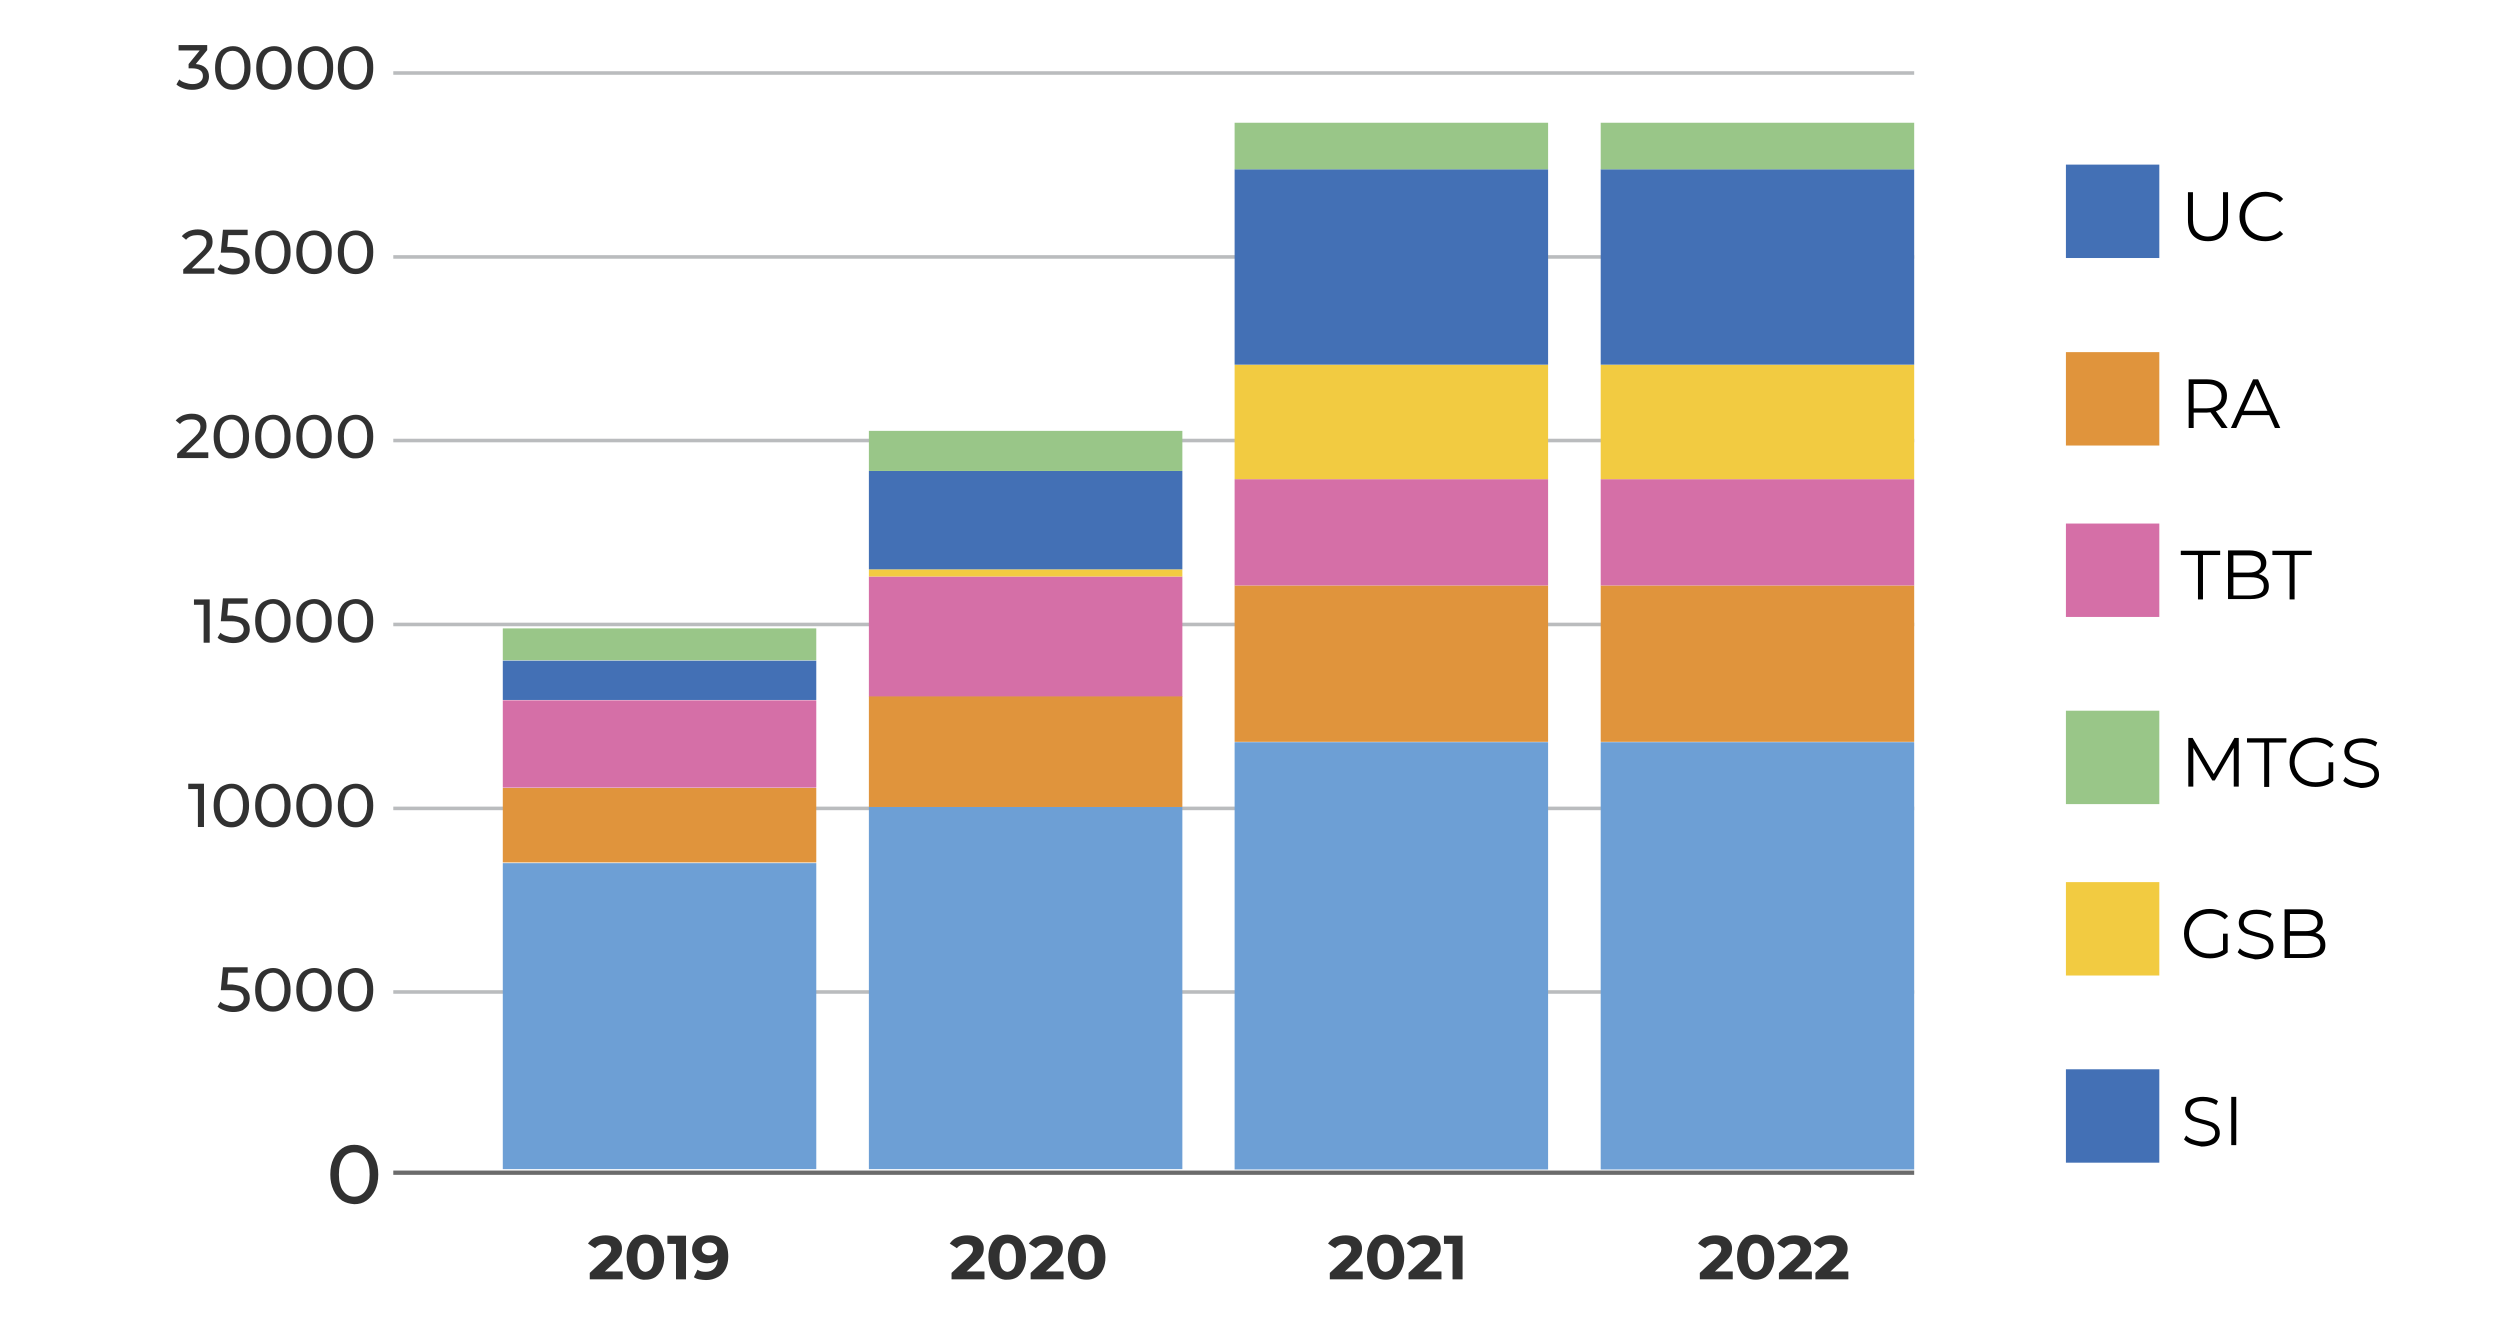 <?xml version="1.0" encoding="utf-8"?>
<!-- Generator: Adobe Illustrator 24.3.1, SVG Export Plug-In . SVG Version: 6.00 Build 0)  -->
<svg version="1.1" id="Layer_1" xmlns="http://www.w3.org/2000/svg" xmlns:xlink="http://www.w3.org/1999/xlink" x="0px" y="0px"
	 viewBox="0 0 698.6 370.6" style="enable-background:new 0 0 698.6 370.6;" xml:space="preserve">
<style type="text/css">
	.st0{fill:#BABCBE;}
	.st1{fill:#6D9FD5;}
	.st2{fill:#E0943C;}
	.st3{fill:#D56FA7;}
	.st4{fill:#F2CB41;}
	.st5{fill:#4370B5;}
	.st6{fill:#99C688;}
	.st7{fill:#6B6B6B;}
	.st8{fill:#313131;}
</style>
<g>
	<path class="st0" d="M534.9,277.7h-425v-1h425V277.7z M534.9,226.4h-425v-1h425V226.4z M534.9,175h-425v-1h425V175z M534.9,123.6
		h-425v-1h425V123.6z M534.9,72.3h-425v-1h425V72.3z M534.9,20.9h-425v-1h425V20.9z"/>
</g>
<g>
	<rect x="345" y="207.4" class="st1" width="87.6" height="119.4"/>
</g>
<g>
	<rect x="345" y="163.6" class="st2" width="87.6" height="43.7"/>
</g>
<g>
	<rect x="345" y="133.9" class="st3" width="87.6" height="29.7"/>
</g>
<g>
	<rect x="345" y="101.9" class="st4" width="87.6" height="32"/>
</g>
<g>
	<rect x="345" y="47.3" class="st5" width="87.6" height="54.6"/>
</g>
<g>
	<rect x="345" y="34.3" class="st6" width="87.6" height="13"/>
</g>
<g>
	<rect x="242.8" y="225.5" class="st1" width="87.6" height="101.2"/>
</g>
<g>
	<rect x="242.8" y="194.5" class="st2" width="87.6" height="31"/>
</g>
<g>
	<rect x="242.8" y="161.1" class="st3" width="87.6" height="33.5"/>
</g>
<g>
	<rect x="242.8" y="159.1" class="st4" width="87.6" height="2"/>
</g>
<g>
	<rect x="242.8" y="131.6" class="st5" width="87.6" height="27.5"/>
</g>
<g>
	<rect x="242.8" y="120.4" class="st6" width="87.6" height="11.2"/>
</g>
<g>
	<rect x="140.5" y="241.2" class="st1" width="87.6" height="85.5"/>
</g>
<g>
	<rect x="140.5" y="220.2" class="st2" width="87.6" height="20.8"/>
</g>
<g>
	<rect x="140.5" y="195.7" class="st3" width="87.6" height="24.4"/>
</g>
<g>
	<rect x="140.5" y="184.6" class="st5" width="87.6" height="11"/>
</g>
<g>
	<rect x="140.5" y="175.6" class="st6" width="87.6" height="8.9"/>
</g>
<g>
	<rect x="109.9" y="327.1" class="st7" width="425" height="1.2"/>
</g>
<g>
	<path class="st8" d="M57.5,19c0.6,0.6,0.9,1.4,0.9,2.4c0,0.7-0.2,1.3-0.5,1.9c-0.3,0.6-0.9,1-1.6,1.3c-0.7,0.3-1.5,0.5-2.5,0.5
		c-0.9,0-1.7-0.1-2.5-0.4c-0.8-0.3-1.5-0.6-2-1.1l0.8-1.4c0.4,0.4,0.9,0.7,1.6,0.9c0.6,0.2,1.3,0.4,2.1,0.4c0.9,0,1.6-0.2,2.1-0.6
		c0.5-0.4,0.8-0.9,0.8-1.6c0-0.7-0.2-1.2-0.7-1.6c-0.5-0.4-1.3-0.6-2.3-0.6h-1v-1.2l3.1-3.8h-5.9v-1.5h8V14l-3.2,3.9
		C56,18,56.9,18.4,57.5,19z"/>
	<path class="st8" d="M62.5,24.4c-0.7-0.5-1.3-1.2-1.8-2.1c-0.4-0.9-0.6-2-0.6-3.3c0-1.3,0.2-2.4,0.6-3.3c0.4-0.9,1-1.7,1.8-2.1
		s1.6-0.7,2.6-0.7c0.9,0,1.8,0.2,2.5,0.7c0.7,0.5,1.3,1.2,1.8,2.1s0.6,2,0.6,3.3c0,1.3-0.2,2.4-0.6,3.3s-1,1.7-1.8,2.1
		c-0.7,0.5-1.6,0.7-2.5,0.7C64.1,25.1,63.2,24.9,62.5,24.4z M67.4,22.4c0.6-0.8,0.9-2,0.9-3.5s-0.3-2.7-0.9-3.5S66,14.2,65,14.2
		c-1,0-1.8,0.4-2.4,1.2c-0.6,0.8-0.9,2-0.9,3.5s0.3,2.7,0.9,3.5c0.6,0.8,1.4,1.2,2.4,1.2C66,23.6,66.8,23.2,67.4,22.4z"/>
	<path class="st8" d="M74,24.4c-0.7-0.5-1.3-1.2-1.8-2.1c-0.4-0.9-0.6-2-0.6-3.3c0-1.3,0.2-2.4,0.6-3.3c0.4-0.9,1-1.7,1.8-2.1
		s1.6-0.7,2.6-0.7c0.9,0,1.8,0.2,2.5,0.7c0.7,0.5,1.3,1.2,1.8,2.1s0.6,2,0.6,3.3c0,1.3-0.2,2.4-0.6,3.3s-1,1.7-1.8,2.1
		c-0.7,0.5-1.6,0.7-2.5,0.7C75.6,25.1,74.8,24.9,74,24.4z M78.9,22.4c0.6-0.8,0.9-2,0.9-3.5s-0.3-2.7-0.9-3.5s-1.4-1.2-2.3-1.2
		c-1,0-1.8,0.4-2.4,1.2c-0.6,0.8-0.9,2-0.9,3.5s0.3,2.7,0.9,3.5c0.6,0.8,1.4,1.2,2.4,1.2C77.6,23.6,78.4,23.2,78.9,22.4z"/>
	<path class="st8" d="M85.6,24.4c-0.7-0.5-1.3-1.2-1.8-2.1c-0.4-0.9-0.6-2-0.6-3.3c0-1.3,0.2-2.4,0.6-3.3c0.4-0.9,1-1.7,1.8-2.1
		s1.6-0.7,2.6-0.7c0.9,0,1.8,0.2,2.5,0.7c0.7,0.5,1.3,1.2,1.8,2.1s0.6,2,0.6,3.3c0,1.3-0.2,2.4-0.6,3.3s-1,1.7-1.8,2.1
		c-0.7,0.5-1.6,0.7-2.5,0.7C87.2,25.1,86.4,24.9,85.6,24.4z M90.5,22.4c0.6-0.8,0.9-2,0.9-3.5s-0.3-2.7-0.9-3.5s-1.4-1.2-2.3-1.2
		c-1,0-1.8,0.4-2.4,1.2c-0.6,0.8-0.9,2-0.9,3.5s0.3,2.7,0.9,3.5c0.6,0.8,1.4,1.2,2.4,1.2C89.2,23.6,89.9,23.2,90.5,22.4z"/>
</g>
<g>
	<path class="st8" d="M96.8,24.4c-0.7-0.5-1.3-1.2-1.8-2.1c-0.4-0.9-0.6-2-0.6-3.3c0-1.3,0.2-2.4,0.6-3.3c0.4-0.9,1-1.7,1.8-2.1
		s1.6-0.7,2.6-0.7c0.9,0,1.8,0.2,2.5,0.7c0.7,0.5,1.3,1.2,1.8,2.1s0.6,2,0.6,3.3c0,1.3-0.2,2.4-0.6,3.3s-1,1.7-1.8,2.1
		c-0.7,0.5-1.6,0.7-2.5,0.7C98.4,25.1,97.6,24.9,96.8,24.4z M101.7,22.4c0.6-0.8,0.9-2,0.9-3.5s-0.3-2.7-0.9-3.5s-1.4-1.2-2.3-1.2
		c-1,0-1.8,0.4-2.4,1.2c-0.6,0.8-0.9,2-0.9,3.5s0.3,2.7,0.9,3.5c0.6,0.8,1.4,1.2,2.4,1.2C100.4,23.6,101.1,23.2,101.7,22.4z"/>
</g>
<g>
	<path class="st8" d="M59.9,75v1.5h-8.7v-1.2l5-4.8c0.6-0.6,1-1.1,1.2-1.5c0.2-0.4,0.3-0.8,0.3-1.3c0-0.6-0.2-1.1-0.7-1.5
		c-0.4-0.4-1.1-0.5-1.9-0.5c-1.3,0-2.4,0.4-3.1,1.3l-1.2-1c0.5-0.6,1.1-1,1.9-1.4c0.8-0.3,1.6-0.5,2.6-0.5c1.3,0,2.3,0.3,3,0.9
		c0.8,0.6,1.1,1.4,1.1,2.5c0,0.6-0.1,1.3-0.4,1.8c-0.3,0.6-0.8,1.2-1.6,2L53.6,75H59.9z"/>
	<path class="st8" d="M68.6,70.2c0.8,0.7,1.2,1.5,1.2,2.7c0,0.7-0.2,1.4-0.5,1.9s-0.9,1-1.5,1.4c-0.7,0.3-1.5,0.5-2.5,0.5
		c-0.9,0-1.7-0.1-2.5-0.4s-1.5-0.6-2-1.1l0.8-1.4c0.4,0.4,1,0.7,1.6,0.9c0.6,0.2,1.3,0.4,2,0.4c0.9,0,1.6-0.2,2.1-0.6
		c0.5-0.4,0.8-0.9,0.8-1.6c0-0.7-0.3-1.3-0.8-1.7c-0.6-0.4-1.5-0.6-2.8-0.6h-2.8l0.6-6.4h6.9v1.5h-5.4l-0.3,3.3h1.4
		C66.5,69.2,67.8,69.5,68.6,70.2z"/>
	<path class="st8" d="M73.7,75.9c-0.7-0.5-1.3-1.2-1.8-2.1c-0.4-0.9-0.6-2-0.6-3.3c0-1.3,0.2-2.4,0.6-3.3c0.4-0.9,1-1.7,1.8-2.1
		s1.6-0.7,2.6-0.7c0.9,0,1.8,0.2,2.5,0.7c0.7,0.5,1.3,1.2,1.8,2.1s0.6,2,0.6,3.3c0,1.3-0.2,2.4-0.6,3.3s-1,1.7-1.8,2.1
		c-0.7,0.5-1.6,0.7-2.5,0.7C75.3,76.6,74.4,76.4,73.7,75.9z M78.6,73.9c0.6-0.8,0.9-2,0.9-3.5s-0.3-2.7-0.9-3.5s-1.4-1.2-2.3-1.2
		c-1,0-1.8,0.4-2.4,1.2c-0.6,0.8-0.9,2-0.9,3.5s0.3,2.7,0.9,3.5c0.6,0.8,1.4,1.2,2.4,1.2C77.2,75.1,78,74.7,78.6,73.9z"/>
	<path class="st8" d="M85.2,75.9c-0.7-0.5-1.3-1.2-1.8-2.1c-0.4-0.9-0.6-2-0.6-3.3c0-1.3,0.2-2.4,0.6-3.3c0.4-0.9,1-1.7,1.8-2.1
		s1.6-0.7,2.6-0.7c0.9,0,1.8,0.2,2.5,0.7c0.7,0.5,1.3,1.2,1.8,2.1s0.6,2,0.6,3.3c0,1.3-0.2,2.4-0.6,3.3s-1,1.7-1.8,2.1
		c-0.7,0.5-1.6,0.7-2.5,0.7C86.8,76.6,86,76.4,85.2,75.9z M90.1,73.9c0.6-0.8,0.9-2,0.9-3.5s-0.3-2.7-0.9-3.5s-1.4-1.2-2.3-1.2
		c-1,0-1.8,0.4-2.4,1.2c-0.6,0.8-0.9,2-0.9,3.5s0.3,2.7,0.9,3.5c0.6,0.8,1.4,1.2,2.4,1.2C88.8,75.1,89.6,74.7,90.1,73.9z"/>
	<path class="st8" d="M96.8,75.9c-0.7-0.5-1.3-1.2-1.8-2.1c-0.4-0.9-0.6-2-0.6-3.3c0-1.3,0.2-2.4,0.6-3.3c0.4-0.9,1-1.7,1.8-2.1
		s1.6-0.7,2.6-0.7c0.9,0,1.8,0.2,2.5,0.7c0.7,0.5,1.3,1.2,1.8,2.1s0.6,2,0.6,3.3c0,1.3-0.2,2.4-0.6,3.3s-1,1.7-1.8,2.1
		c-0.7,0.5-1.6,0.7-2.5,0.7C98.4,76.6,97.6,76.4,96.8,75.9z M101.7,73.9c0.6-0.8,0.9-2,0.9-3.5s-0.3-2.7-0.9-3.5s-1.4-1.2-2.3-1.2
		c-1,0-1.8,0.4-2.4,1.2c-0.6,0.8-0.9,2-0.9,3.5s0.3,2.7,0.9,3.5c0.6,0.8,1.4,1.2,2.4,1.2C100.4,75.1,101.1,74.7,101.7,73.9z"/>
</g>
<g>
	<path class="st8" d="M58.2,126.5v1.5h-8.7v-1.2l5-4.8c0.6-0.6,1-1.1,1.2-1.5c0.2-0.4,0.3-0.8,0.3-1.3c0-0.6-0.2-1.1-0.7-1.5
		c-0.4-0.4-1.1-0.5-1.9-0.5c-1.3,0-2.4,0.4-3.1,1.3l-1.2-1c0.5-0.6,1.1-1,1.9-1.4c0.8-0.3,1.6-0.5,2.6-0.5c1.3,0,2.3,0.3,3,0.9
		c0.8,0.6,1.1,1.4,1.1,2.5c0,0.6-0.1,1.3-0.4,1.8c-0.3,0.6-0.8,1.2-1.6,2l-3.7,3.6H58.2z"/>
	<path class="st8" d="M62.1,127.4c-0.7-0.5-1.3-1.2-1.8-2.1c-0.4-0.9-0.6-2-0.6-3.3c0-1.3,0.2-2.4,0.6-3.3c0.4-0.9,1-1.7,1.8-2.1
		s1.6-0.7,2.6-0.7c0.9,0,1.8,0.2,2.5,0.7c0.7,0.5,1.3,1.2,1.8,2.1c0.4,0.9,0.6,2,0.6,3.3c0,1.3-0.2,2.4-0.6,3.3
		c-0.4,0.9-1,1.7-1.8,2.1c-0.7,0.5-1.6,0.7-2.5,0.7C63.7,128.2,62.8,127.9,62.1,127.4z M67,125.4c0.6-0.8,0.9-2,0.9-3.5
		c0-1.5-0.3-2.7-0.9-3.5s-1.4-1.2-2.3-1.2c-1,0-1.8,0.4-2.4,1.2c-0.6,0.8-0.9,2-0.9,3.5c0,1.5,0.3,2.7,0.9,3.5
		c0.6,0.8,1.4,1.2,2.4,1.2C65.6,126.6,66.4,126.2,67,125.4z"/>
	<path class="st8" d="M73.7,127.4c-0.7-0.5-1.3-1.2-1.8-2.1c-0.4-0.9-0.6-2-0.6-3.3c0-1.3,0.2-2.4,0.6-3.3c0.4-0.9,1-1.7,1.8-2.1
		s1.6-0.7,2.6-0.7c0.9,0,1.8,0.2,2.5,0.7c0.7,0.5,1.3,1.2,1.8,2.1c0.4,0.9,0.6,2,0.6,3.3c0,1.3-0.2,2.4-0.6,3.3
		c-0.4,0.9-1,1.7-1.8,2.1c-0.7,0.5-1.6,0.7-2.5,0.7C75.3,128.2,74.4,127.9,73.7,127.4z M78.6,125.4c0.6-0.8,0.9-2,0.9-3.5
		c0-1.5-0.3-2.7-0.9-3.5s-1.4-1.2-2.3-1.2c-1,0-1.8,0.4-2.4,1.2c-0.6,0.8-0.9,2-0.9,3.5c0,1.5,0.3,2.7,0.9,3.5
		c0.6,0.8,1.4,1.2,2.4,1.2C77.2,126.6,78,126.2,78.6,125.4z"/>
	<path class="st8" d="M85.2,127.4c-0.7-0.5-1.3-1.2-1.8-2.1c-0.4-0.9-0.6-2-0.6-3.3c0-1.3,0.2-2.4,0.6-3.3c0.4-0.9,1-1.7,1.8-2.1
		s1.6-0.7,2.6-0.7c0.9,0,1.8,0.2,2.5,0.7c0.7,0.5,1.3,1.2,1.8,2.1c0.4,0.9,0.6,2,0.6,3.3c0,1.3-0.2,2.4-0.6,3.3
		c-0.4,0.9-1,1.7-1.8,2.1c-0.7,0.5-1.6,0.7-2.5,0.7C86.8,128.2,86,127.9,85.2,127.4z M90.1,125.4c0.6-0.8,0.9-2,0.9-3.5
		c0-1.5-0.3-2.7-0.9-3.5s-1.4-1.2-2.3-1.2c-1,0-1.8,0.4-2.4,1.2c-0.6,0.8-0.9,2-0.9,3.5c0,1.5,0.3,2.7,0.9,3.5
		c0.6,0.8,1.4,1.2,2.4,1.2C88.8,126.6,89.6,126.2,90.1,125.4z"/>
	<path class="st8" d="M96.8,127.4c-0.7-0.5-1.3-1.2-1.8-2.1c-0.4-0.9-0.6-2-0.6-3.3c0-1.3,0.2-2.4,0.6-3.3c0.4-0.9,1-1.7,1.8-2.1
		s1.6-0.7,2.6-0.7c0.9,0,1.8,0.2,2.5,0.7c0.7,0.5,1.3,1.2,1.8,2.1c0.4,0.9,0.6,2,0.6,3.3c0,1.3-0.2,2.4-0.6,3.3
		c-0.4,0.9-1,1.7-1.8,2.1c-0.7,0.5-1.6,0.7-2.5,0.7C98.4,128.2,97.6,127.9,96.8,127.4z M101.7,125.4c0.6-0.8,0.9-2,0.9-3.5
		c0-1.5-0.3-2.7-0.9-3.5s-1.4-1.2-2.3-1.2c-1,0-1.8,0.4-2.4,1.2c-0.6,0.8-0.9,2-0.9,3.5c0,1.5,0.3,2.7,0.9,3.5
		c0.6,0.8,1.4,1.2,2.4,1.2C100.4,126.6,101.1,126.2,101.7,125.4z"/>
</g>
<g>
	<path class="st8" d="M58.6,167.4v12.2h-1.7v-10.6h-2.7v-1.5H58.6z"/>
	<path class="st8" d="M68.6,173.2c0.8,0.7,1.2,1.5,1.2,2.7c0,0.7-0.2,1.4-0.5,1.9s-0.9,1-1.5,1.4c-0.7,0.3-1.5,0.5-2.5,0.5
		c-0.9,0-1.7-0.1-2.5-0.4s-1.5-0.6-2-1.1l0.8-1.4c0.4,0.4,1,0.7,1.6,0.9s1.3,0.4,2,0.4c0.9,0,1.6-0.2,2.1-0.6
		c0.5-0.4,0.8-0.9,0.8-1.6c0-0.7-0.3-1.3-0.8-1.7c-0.6-0.4-1.5-0.6-2.8-0.6h-2.8l0.6-6.4h6.9v1.5h-5.4l-0.3,3.3h1.4
		C66.5,172.2,67.8,172.6,68.6,173.2z"/>
	<path class="st8" d="M73.7,178.9c-0.7-0.5-1.3-1.2-1.8-2.1c-0.4-0.9-0.6-2-0.6-3.3c0-1.3,0.2-2.4,0.6-3.3c0.4-0.9,1-1.7,1.8-2.1
		s1.6-0.7,2.6-0.7c0.9,0,1.8,0.2,2.5,0.7c0.7,0.5,1.3,1.2,1.8,2.1c0.4,0.9,0.6,2,0.6,3.3c0,1.3-0.2,2.4-0.6,3.3
		c-0.4,0.9-1,1.7-1.8,2.1c-0.7,0.5-1.6,0.7-2.5,0.7C75.3,179.7,74.4,179.4,73.7,178.9z M78.6,176.9c0.6-0.8,0.9-2,0.9-3.5
		c0-1.5-0.3-2.7-0.9-3.5s-1.4-1.2-2.3-1.2c-1,0-1.8,0.4-2.4,1.2c-0.6,0.8-0.9,2-0.9,3.5c0,1.5,0.3,2.7,0.9,3.5
		c0.6,0.8,1.4,1.2,2.4,1.2C77.2,178.1,78,177.7,78.6,176.9z"/>
	<path class="st8" d="M85.2,178.9c-0.7-0.5-1.3-1.2-1.8-2.1c-0.4-0.9-0.6-2-0.6-3.3c0-1.3,0.2-2.4,0.6-3.3c0.4-0.9,1-1.7,1.8-2.1
		s1.6-0.7,2.6-0.7c0.9,0,1.8,0.2,2.5,0.7c0.7,0.5,1.3,1.2,1.8,2.1c0.4,0.9,0.6,2,0.6,3.3c0,1.3-0.2,2.4-0.6,3.3
		c-0.4,0.9-1,1.7-1.8,2.1c-0.7,0.5-1.6,0.7-2.5,0.7C86.8,179.7,86,179.4,85.2,178.9z M90.1,176.9c0.6-0.8,0.9-2,0.9-3.5
		c0-1.5-0.3-2.7-0.9-3.5s-1.4-1.2-2.3-1.2c-1,0-1.8,0.4-2.4,1.2c-0.6,0.8-0.9,2-0.9,3.5c0,1.5,0.3,2.7,0.9,3.5
		c0.6,0.8,1.4,1.2,2.4,1.2C88.8,178.1,89.6,177.7,90.1,176.9z"/>
	<path class="st8" d="M96.8,178.9c-0.7-0.5-1.3-1.2-1.8-2.1c-0.4-0.9-0.6-2-0.6-3.3c0-1.3,0.2-2.4,0.6-3.3c0.4-0.9,1-1.7,1.8-2.1
		s1.6-0.7,2.6-0.7c0.9,0,1.8,0.2,2.5,0.7c0.7,0.5,1.3,1.2,1.8,2.1c0.4,0.9,0.6,2,0.6,3.3c0,1.3-0.2,2.4-0.6,3.3
		c-0.4,0.9-1,1.7-1.8,2.1c-0.7,0.5-1.6,0.7-2.5,0.7C98.4,179.7,97.6,179.4,96.8,178.9z M101.7,176.9c0.6-0.8,0.9-2,0.9-3.5
		c0-1.5-0.3-2.7-0.9-3.5s-1.4-1.2-2.3-1.2c-1,0-1.8,0.4-2.4,1.2c-0.6,0.8-0.9,2-0.9,3.5c0,1.5,0.3,2.7,0.9,3.5
		c0.6,0.8,1.4,1.2,2.4,1.2C100.4,178.1,101.1,177.7,101.7,176.9z"/>
</g>
<g>
	<path class="st8" d="M57,218.9v12.2h-1.7v-10.6h-2.7v-1.5H57z"/>
	<path class="st8" d="M62.1,230.5c-0.7-0.5-1.3-1.2-1.8-2.1c-0.4-0.9-0.6-2-0.6-3.3c0-1.3,0.2-2.4,0.6-3.3c0.4-0.9,1-1.7,1.8-2.1
		s1.6-0.7,2.6-0.7c0.9,0,1.8,0.2,2.5,0.7c0.7,0.5,1.3,1.2,1.8,2.1c0.4,0.9,0.6,2,0.6,3.3c0,1.3-0.2,2.4-0.6,3.3
		c-0.4,0.9-1,1.7-1.8,2.1c-0.7,0.5-1.6,0.7-2.5,0.7C63.7,231.2,62.8,231,62.1,230.5z M67,228.5c0.6-0.8,0.9-2,0.9-3.5
		c0-1.5-0.3-2.7-0.9-3.5s-1.4-1.2-2.3-1.2c-1,0-1.8,0.4-2.4,1.2c-0.6,0.8-0.9,2-0.9,3.5c0,1.5,0.3,2.7,0.9,3.5
		c0.6,0.8,1.4,1.2,2.4,1.2C65.6,229.7,66.4,229.3,67,228.5z"/>
	<path class="st8" d="M73.7,230.5c-0.7-0.5-1.3-1.2-1.8-2.1c-0.4-0.9-0.6-2-0.6-3.3c0-1.3,0.2-2.4,0.6-3.3c0.4-0.9,1-1.7,1.8-2.1
		s1.6-0.7,2.6-0.7c0.9,0,1.8,0.2,2.5,0.7c0.7,0.5,1.3,1.2,1.8,2.1c0.4,0.9,0.6,2,0.6,3.3c0,1.3-0.2,2.4-0.6,3.3
		c-0.4,0.9-1,1.7-1.8,2.1c-0.7,0.5-1.6,0.7-2.5,0.7C75.3,231.2,74.4,231,73.7,230.5z M78.6,228.5c0.6-0.8,0.9-2,0.9-3.5
		c0-1.5-0.3-2.7-0.9-3.5s-1.4-1.2-2.3-1.2c-1,0-1.8,0.4-2.4,1.2c-0.6,0.8-0.9,2-0.9,3.5c0,1.5,0.3,2.7,0.9,3.5
		c0.6,0.8,1.4,1.2,2.4,1.2C77.2,229.7,78,229.3,78.6,228.5z"/>
	<path class="st8" d="M85.2,230.5c-0.7-0.5-1.3-1.2-1.8-2.1c-0.4-0.9-0.6-2-0.6-3.3c0-1.3,0.2-2.4,0.6-3.3c0.4-0.9,1-1.7,1.8-2.1
		s1.6-0.7,2.6-0.7c0.9,0,1.8,0.2,2.5,0.7c0.7,0.5,1.3,1.2,1.8,2.1c0.4,0.9,0.6,2,0.6,3.3c0,1.3-0.2,2.4-0.6,3.3
		c-0.4,0.9-1,1.7-1.8,2.1c-0.7,0.5-1.6,0.7-2.5,0.7C86.8,231.2,86,231,85.2,230.5z M90.1,228.5c0.6-0.8,0.9-2,0.9-3.5
		c0-1.5-0.3-2.7-0.9-3.5s-1.4-1.2-2.3-1.2c-1,0-1.8,0.4-2.4,1.2c-0.6,0.8-0.9,2-0.9,3.5c0,1.5,0.3,2.7,0.9,3.5
		c0.6,0.8,1.4,1.2,2.4,1.2C88.8,229.7,89.6,229.3,90.1,228.5z"/>
	<path class="st8" d="M96.8,230.5c-0.7-0.5-1.3-1.2-1.8-2.1c-0.4-0.9-0.6-2-0.6-3.3c0-1.3,0.2-2.4,0.6-3.3c0.4-0.9,1-1.7,1.8-2.1
		s1.6-0.7,2.6-0.7c0.9,0,1.8,0.2,2.5,0.7c0.7,0.5,1.3,1.2,1.8,2.1c0.4,0.9,0.6,2,0.6,3.3c0,1.3-0.2,2.4-0.6,3.3
		c-0.4,0.9-1,1.7-1.8,2.1c-0.7,0.5-1.6,0.7-2.5,0.7C98.4,231.2,97.6,231,96.8,230.5z M101.7,228.5c0.6-0.8,0.9-2,0.9-3.5
		c0-1.5-0.3-2.7-0.9-3.5s-1.4-1.2-2.3-1.2c-1,0-1.8,0.4-2.4,1.2c-0.6,0.8-0.9,2-0.9,3.5c0,1.5,0.3,2.7,0.9,3.5
		c0.6,0.8,1.4,1.2,2.4,1.2C100.4,229.7,101.1,229.3,101.7,228.5z"/>
</g>
<g>
	<path class="st8" d="M68.6,276.3c0.8,0.7,1.2,1.5,1.2,2.7c0,0.7-0.2,1.4-0.5,1.9s-0.9,1-1.5,1.4c-0.7,0.3-1.5,0.5-2.5,0.5
		c-0.9,0-1.7-0.1-2.5-0.4c-0.8-0.3-1.5-0.6-2-1.1l0.8-1.4c0.4,0.4,0.9,0.7,1.6,0.9s1.3,0.4,2,0.4c0.9,0,1.6-0.2,2.1-0.6
		c0.5-0.4,0.8-0.9,0.8-1.6c0-0.7-0.3-1.3-0.8-1.7c-0.6-0.4-1.5-0.6-2.8-0.6h-2.8l0.6-6.4h6.9v1.5h-5.4l-0.3,3.3h1.4
		C66.5,275.3,67.8,275.6,68.6,276.3z"/>
	<path class="st8" d="M73.7,282c-0.7-0.5-1.3-1.2-1.8-2.1c-0.4-0.9-0.6-2-0.6-3.3c0-1.3,0.2-2.4,0.6-3.3c0.4-0.9,1-1.7,1.8-2.1
		s1.6-0.7,2.6-0.7c0.9,0,1.8,0.2,2.5,0.7c0.7,0.5,1.3,1.2,1.8,2.1c0.4,0.9,0.6,2,0.6,3.3c0,1.3-0.2,2.4-0.6,3.3
		c-0.4,0.9-1,1.7-1.8,2.1c-0.7,0.5-1.6,0.7-2.5,0.7C75.3,282.7,74.4,282.5,73.7,282z M78.6,280c0.6-0.8,0.9-2,0.9-3.5
		c0-1.5-0.3-2.7-0.9-3.5s-1.4-1.2-2.3-1.2c-1,0-1.8,0.4-2.4,1.2c-0.6,0.8-0.9,2-0.9,3.5c0,1.5,0.3,2.7,0.9,3.5
		c0.6,0.8,1.4,1.2,2.4,1.2C77.2,281.2,78,280.8,78.6,280z"/>
	<path class="st8" d="M85.2,282c-0.7-0.5-1.3-1.2-1.8-2.1c-0.4-0.9-0.6-2-0.6-3.3c0-1.3,0.2-2.4,0.6-3.3c0.4-0.9,1-1.7,1.8-2.1
		s1.6-0.7,2.6-0.7c0.9,0,1.8,0.2,2.5,0.7c0.7,0.5,1.3,1.2,1.8,2.1c0.4,0.9,0.6,2,0.6,3.3c0,1.3-0.2,2.4-0.6,3.3
		c-0.4,0.9-1,1.7-1.8,2.1c-0.7,0.5-1.6,0.7-2.5,0.7C86.8,282.7,86,282.5,85.2,282z M90.1,280c0.6-0.8,0.9-2,0.9-3.5
		c0-1.5-0.3-2.7-0.9-3.5s-1.4-1.2-2.3-1.2c-1,0-1.8,0.4-2.4,1.2c-0.6,0.8-0.9,2-0.9,3.5c0,1.5,0.3,2.7,0.9,3.5
		c0.6,0.8,1.4,1.2,2.4,1.2C88.8,281.2,89.6,280.8,90.1,280z"/>
	<path class="st8" d="M96.8,282c-0.7-0.5-1.3-1.2-1.8-2.1c-0.4-0.9-0.6-2-0.6-3.3c0-1.3,0.2-2.4,0.6-3.3c0.4-0.9,1-1.7,1.8-2.1
		s1.6-0.7,2.6-0.7c0.9,0,1.8,0.2,2.5,0.7c0.7,0.5,1.3,1.2,1.8,2.1c0.4,0.9,0.6,2,0.6,3.3c0,1.3-0.2,2.4-0.6,3.3
		c-0.4,0.9-1,1.7-1.8,2.1c-0.7,0.5-1.6,0.7-2.5,0.7C98.4,282.7,97.6,282.5,96.8,282z M101.7,280c0.6-0.8,0.9-2,0.9-3.5
		c0-1.5-0.3-2.7-0.9-3.5s-1.4-1.2-2.3-1.2c-1,0-1.8,0.4-2.4,1.2c-0.6,0.8-0.9,2-0.9,3.5c0,1.5,0.3,2.7,0.9,3.5
		c0.6,0.8,1.4,1.2,2.4,1.2C100.4,281.2,101.1,280.8,101.7,280z"/>
</g>
<g>
	<path class="st8" d="M95.6,335.5c-1-0.7-1.8-1.6-2.4-2.9c-0.6-1.3-0.9-2.7-0.9-4.4s0.3-3.2,0.9-4.4c0.6-1.3,1.4-2.2,2.4-2.9
		s2.1-1,3.4-1c1.3,0,2.4,0.3,3.4,1c1,0.7,1.8,1.6,2.4,2.9c0.6,1.2,0.9,2.7,0.9,4.4s-0.3,3.2-0.9,4.4c-0.6,1.2-1.4,2.2-2.4,2.9
		c-1,0.7-2.1,1-3.4,1C97.7,336.4,96.6,336.1,95.6,335.5z M102.1,332.8c0.8-1.1,1.2-2.6,1.2-4.6c0-2-0.4-3.6-1.2-4.6
		c-0.8-1.1-1.8-1.6-3.1-1.6c-1.3,0-2.4,0.5-3.1,1.6c-0.8,1.1-1.2,2.6-1.2,4.6c0,2,0.4,3.6,1.2,4.6c0.8,1.1,1.8,1.6,3.1,1.6
		C100.3,334.4,101.4,333.8,102.1,332.8z"/>
</g>
<g>
	<path class="st8" d="M174,355.2v2.3h-9.2v-1.8l4.7-4.4c0.5-0.5,0.8-0.9,1-1.2c0.2-0.3,0.3-0.7,0.3-1c0-0.5-0.2-0.9-0.5-1.1
		s-0.8-0.4-1.5-0.4c-0.5,0-1,0.1-1.4,0.3c-0.4,0.2-0.8,0.5-1.1,0.9l-2-1.3c0.5-0.7,1.1-1.3,2-1.7s1.8-0.6,2.9-0.6
		c0.9,0,1.7,0.1,2.4,0.4s1.2,0.7,1.6,1.3c0.4,0.5,0.6,1.2,0.6,1.9c0,0.7-0.1,1.3-0.4,1.9c-0.3,0.6-0.8,1.2-1.6,2l-2.8,2.6H174z"/>
	<path class="st8" d="M177.7,356.9c-0.8-0.5-1.4-1.2-1.9-2.2c-0.4-0.9-0.7-2.1-0.7-3.4c0-1.3,0.2-2.4,0.7-3.4
		c0.4-0.9,1.1-1.7,1.9-2.2c0.8-0.5,1.7-0.7,2.7-0.7c1,0,1.9,0.2,2.7,0.7c0.8,0.5,1.4,1.2,1.8,2.2c0.4,0.9,0.7,2.1,0.7,3.4
		c0,1.3-0.2,2.4-0.7,3.4c-0.4,0.9-1.1,1.7-1.8,2.2c-0.8,0.5-1.7,0.7-2.7,0.7C179.4,357.7,178.5,357.4,177.7,356.9z M182.1,354.4
		c0.4-0.6,0.6-1.6,0.6-3c0-1.3-0.2-2.3-0.6-3s-1-1-1.7-1c-0.7,0-1.3,0.3-1.7,1s-0.6,1.6-0.6,3c0,1.3,0.2,2.3,0.6,3
		c0.4,0.6,1,1,1.7,1C181.1,355.3,181.7,355,182.1,354.4z"/>
	<path class="st8" d="M191.7,345.3v12.2h-2.8v-9.9h-2.4v-2.3H191.7z"/>
	<path class="st8" d="M202.1,346.7c1,1,1.4,2.5,1.4,4.5c0,1.4-0.3,2.6-0.8,3.5s-1.2,1.7-2.2,2.2c-0.9,0.5-2,0.8-3.2,0.8
		c-0.6,0-1.3-0.1-1.9-0.2s-1.1-0.3-1.5-0.6l1-2.1c0.6,0.4,1.3,0.6,2.3,0.6c1,0,1.8-0.3,2.4-0.9c0.6-0.6,0.9-1.5,1-2.6
		c-0.7,0.7-1.7,1.1-3,1.1c-0.8,0-1.5-0.2-2.1-0.5s-1.1-0.8-1.5-1.3c-0.4-0.6-0.6-1.2-0.6-2c0-0.8,0.2-1.5,0.6-2.1
		c0.4-0.6,1-1.1,1.7-1.4c0.7-0.3,1.5-0.5,2.3-0.5C199.8,345.1,201.1,345.6,202.1,346.7z M199.8,350.3c0.4-0.3,0.6-0.8,0.6-1.3
		c0-0.5-0.2-1-0.6-1.3c-0.4-0.3-0.9-0.5-1.6-0.5c-0.6,0-1.1,0.2-1.5,0.5c-0.4,0.3-0.6,0.8-0.6,1.3c0,0.6,0.2,1,0.6,1.3
		c0.4,0.3,0.9,0.5,1.5,0.5C198.9,350.8,199.4,350.7,199.8,350.3z"/>
</g>
<g>
	<path class="st8" d="M275.1,355.2v2.3h-9.2v-1.8l4.7-4.4c0.5-0.5,0.8-0.9,1-1.2c0.2-0.3,0.3-0.7,0.3-1c0-0.5-0.2-0.9-0.5-1.1
		s-0.8-0.4-1.5-0.4c-0.5,0-1,0.1-1.4,0.3c-0.4,0.2-0.8,0.5-1.1,0.9l-2-1.3c0.5-0.7,1.1-1.3,2-1.7s1.8-0.6,2.9-0.6
		c0.9,0,1.7,0.1,2.4,0.4s1.2,0.7,1.6,1.3c0.4,0.5,0.6,1.2,0.6,1.9c0,0.7-0.1,1.3-0.4,1.9c-0.3,0.6-0.8,1.2-1.6,2l-2.8,2.6H275.1z"/>
	<path class="st8" d="M278.8,356.9c-0.8-0.5-1.4-1.2-1.9-2.2c-0.4-0.9-0.7-2.1-0.7-3.4c0-1.3,0.2-2.4,0.7-3.4
		c0.4-0.9,1.1-1.7,1.9-2.2c0.8-0.5,1.7-0.7,2.7-0.7c1,0,1.9,0.2,2.7,0.7c0.8,0.5,1.4,1.2,1.8,2.2c0.4,0.9,0.7,2.1,0.7,3.4
		c0,1.3-0.2,2.4-0.7,3.4c-0.4,0.9-1.1,1.7-1.8,2.2c-0.8,0.5-1.7,0.7-2.7,0.7C280.5,357.7,279.6,357.4,278.8,356.9z M283.3,354.4
		c0.4-0.6,0.6-1.6,0.6-3c0-1.3-0.2-2.3-0.6-3s-1-1-1.7-1c-0.7,0-1.3,0.3-1.7,1s-0.6,1.6-0.6,3c0,1.3,0.2,2.3,0.6,3
		c0.4,0.6,1,1,1.7,1C282.3,355.3,282.8,355,283.3,354.4z"/>
	<path class="st8" d="M297.2,355.2v2.3H288v-1.8l4.7-4.4c0.5-0.5,0.8-0.9,1-1.2c0.2-0.3,0.3-0.7,0.3-1c0-0.5-0.2-0.9-0.5-1.1
		s-0.8-0.4-1.5-0.4c-0.5,0-1,0.1-1.4,0.3c-0.4,0.2-0.8,0.5-1.1,0.9l-2-1.3c0.5-0.7,1.1-1.3,2-1.7c0.8-0.4,1.8-0.6,2.9-0.6
		c0.9,0,1.7,0.1,2.4,0.4c0.7,0.3,1.2,0.7,1.6,1.3c0.4,0.5,0.6,1.2,0.6,1.9c0,0.7-0.1,1.3-0.4,1.9c-0.3,0.6-0.8,1.2-1.6,2l-2.8,2.6
		H297.2z"/>
	<path class="st8" d="M300.9,356.9c-0.8-0.5-1.4-1.2-1.8-2.2c-0.4-0.9-0.7-2.1-0.7-3.4c0-1.3,0.2-2.4,0.7-3.4
		c0.4-0.9,1.1-1.7,1.8-2.2c0.8-0.5,1.7-0.7,2.7-0.7s1.9,0.2,2.7,0.7c0.8,0.5,1.4,1.2,1.9,2.2c0.4,0.9,0.7,2.1,0.7,3.4
		c0,1.3-0.2,2.4-0.7,3.4c-0.4,0.9-1.1,1.7-1.9,2.2s-1.7,0.7-2.7,0.7S301.6,357.4,300.9,356.9z M305.3,354.4c0.4-0.6,0.6-1.6,0.6-3
		c0-1.3-0.2-2.3-0.6-3c-0.4-0.6-1-1-1.7-1c-0.7,0-1.3,0.3-1.7,1s-0.6,1.6-0.6,3c0,1.3,0.2,2.3,0.6,3c0.4,0.6,1,1,1.7,1
		C304.3,355.3,304.9,355,305.3,354.4z"/>
</g>
<g>
	<path class="st8" d="M380.8,355.2v2.3h-9.2v-1.8l4.7-4.4c0.5-0.5,0.8-0.9,1-1.2c0.2-0.3,0.3-0.7,0.3-1c0-0.5-0.2-0.9-0.5-1.1
		s-0.8-0.4-1.5-0.4c-0.5,0-1,0.1-1.4,0.3c-0.4,0.2-0.8,0.5-1.1,0.9l-2-1.3c0.5-0.7,1.1-1.3,2-1.7s1.8-0.6,2.9-0.6
		c0.9,0,1.7,0.1,2.4,0.4c0.7,0.3,1.2,0.7,1.6,1.3c0.4,0.5,0.6,1.2,0.6,1.9c0,0.7-0.1,1.3-0.4,1.9c-0.3,0.6-0.8,1.2-1.6,2l-2.8,2.6
		H380.8z"/>
	<path class="st8" d="M384.5,356.9c-0.8-0.5-1.4-1.2-1.8-2.2c-0.4-0.9-0.7-2.1-0.7-3.4c0-1.3,0.2-2.4,0.7-3.4
		c0.4-0.9,1.1-1.7,1.8-2.2c0.8-0.5,1.7-0.7,2.7-0.7s1.9,0.2,2.7,0.7c0.8,0.5,1.4,1.2,1.8,2.2c0.4,0.9,0.7,2.1,0.7,3.4
		c0,1.3-0.2,2.4-0.7,3.4c-0.4,0.9-1.1,1.7-1.8,2.2c-0.8,0.5-1.7,0.7-2.7,0.7S385.3,357.4,384.5,356.9z M388.9,354.4
		c0.4-0.6,0.6-1.6,0.6-3c0-1.3-0.2-2.3-0.6-3c-0.4-0.6-1-1-1.7-1c-0.7,0-1.3,0.3-1.7,1s-0.6,1.6-0.6,3c0,1.3,0.2,2.3,0.6,3
		c0.4,0.6,1,1,1.7,1C387.9,355.3,388.5,355,388.9,354.4z"/>
	<path class="st8" d="M402.8,355.2v2.3h-9.2v-1.8l4.7-4.4c0.5-0.5,0.8-0.9,1-1.2c0.2-0.3,0.3-0.7,0.3-1c0-0.5-0.2-0.9-0.5-1.1
		s-0.8-0.4-1.5-0.4c-0.5,0-1,0.1-1.4,0.3c-0.4,0.2-0.8,0.5-1.1,0.9l-2-1.3c0.5-0.7,1.1-1.3,2-1.7s1.8-0.6,2.9-0.6
		c0.9,0,1.7,0.1,2.4,0.4c0.7,0.3,1.2,0.7,1.6,1.3c0.4,0.5,0.6,1.2,0.6,1.9c0,0.7-0.1,1.3-0.4,1.9c-0.3,0.6-0.8,1.2-1.6,2l-2.8,2.6
		H402.8z"/>
	<path class="st8" d="M408.7,345.3v12.2h-2.8v-9.9h-2.4v-2.3H408.7z"/>
</g>
<g>
	<path class="st8" d="M484.2,355.2v2.3h-9.2v-1.8l4.7-4.4c0.5-0.5,0.8-0.9,1-1.2c0.2-0.3,0.3-0.7,0.3-1c0-0.5-0.2-0.9-0.5-1.1
		s-0.8-0.4-1.5-0.4c-0.5,0-1,0.1-1.4,0.3c-0.4,0.2-0.8,0.5-1.1,0.9l-2-1.3c0.5-0.7,1.1-1.3,2-1.7s1.8-0.6,2.9-0.6
		c0.9,0,1.7,0.1,2.4,0.4c0.7,0.3,1.2,0.7,1.6,1.3c0.4,0.5,0.6,1.2,0.6,1.9c0,0.7-0.1,1.3-0.4,1.9c-0.3,0.6-0.8,1.2-1.6,2l-2.8,2.6
		H484.2z"/>
	<path class="st8" d="M487.9,356.9c-0.8-0.5-1.4-1.2-1.8-2.2c-0.4-0.9-0.7-2.1-0.7-3.4c0-1.3,0.2-2.4,0.7-3.4
		c0.4-0.9,1.1-1.7,1.8-2.2c0.8-0.5,1.7-0.7,2.7-0.7s1.9,0.2,2.7,0.7c0.8,0.5,1.4,1.2,1.8,2.2c0.4,0.9,0.7,2.1,0.7,3.4
		c0,1.3-0.2,2.4-0.7,3.4c-0.4,0.9-1.1,1.7-1.8,2.2c-0.8,0.5-1.7,0.7-2.7,0.7S488.7,357.4,487.9,356.9z M492.4,354.4
		c0.4-0.6,0.6-1.6,0.6-3c0-1.3-0.2-2.3-0.6-3c-0.4-0.6-1-1-1.7-1c-0.7,0-1.3,0.3-1.7,1s-0.6,1.6-0.6,3c0,1.3,0.2,2.3,0.6,3
		c0.4,0.6,1,1,1.7,1C491.4,355.3,491.9,355,492.4,354.4z"/>
	<path class="st8" d="M506.3,355.2v2.3h-9.2v-1.8l4.7-4.4c0.5-0.5,0.8-0.9,1-1.2c0.2-0.3,0.3-0.7,0.3-1c0-0.5-0.2-0.9-0.5-1.1
		s-0.8-0.4-1.5-0.4c-0.5,0-1,0.1-1.4,0.3c-0.4,0.2-0.8,0.5-1.1,0.9l-2-1.3c0.5-0.7,1.1-1.3,2-1.7s1.8-0.6,2.9-0.6
		c0.9,0,1.7,0.1,2.4,0.4c0.7,0.3,1.2,0.7,1.6,1.3c0.4,0.5,0.6,1.2,0.6,1.9c0,0.7-0.1,1.3-0.4,1.9c-0.3,0.6-0.8,1.2-1.6,2l-2.8,2.6
		H506.3z"/>
	<path class="st8" d="M516.5,355.2v2.3h-9.2v-1.8l4.7-4.4c0.5-0.5,0.8-0.9,1-1.2c0.2-0.3,0.3-0.7,0.3-1c0-0.5-0.2-0.9-0.5-1.1
		s-0.8-0.4-1.5-0.4c-0.5,0-1,0.1-1.4,0.3c-0.4,0.2-0.8,0.5-1.1,0.9l-2-1.3c0.5-0.7,1.1-1.3,2-1.7s1.8-0.6,2.9-0.6
		c0.9,0,1.7,0.1,2.4,0.4c0.7,0.3,1.2,0.7,1.6,1.3c0.4,0.5,0.6,1.2,0.6,1.9c0,0.7-0.1,1.3-0.4,1.9c-0.3,0.6-0.8,1.2-1.6,2l-2.8,2.6
		H516.5z"/>
</g>
<g>
	<rect x="577.3" y="46" class="st5" width="26.1" height="26.1"/>
</g>
<g>
	<path d="M612.9,65.9c-1-1-1.5-2.5-1.5-4.4v-7.8h1.4v7.7c0,1.6,0.4,2.8,1.1,3.5s1.7,1.2,3.1,1.2c1.4,0,2.4-0.4,3.1-1.2
		c0.7-0.8,1.1-2,1.1-3.5v-7.7h1.4v7.8c0,1.9-0.5,3.4-1.5,4.4c-1,1-2.3,1.5-4.1,1.5C615.2,67.4,613.9,66.9,612.9,65.9z"/>
	<path d="M629.2,66.5c-1.1-0.6-1.9-1.4-2.5-2.5s-0.9-2.2-0.9-3.5s0.3-2.5,0.9-3.5s1.5-1.9,2.6-2.5c1.1-0.6,2.3-0.9,3.7-0.9
		c1,0,1.9,0.2,2.8,0.5s1.6,0.8,2.2,1.5l-0.9,0.9c-1.1-1.1-2.4-1.6-4-1.6c-1.1,0-2.1,0.2-2.9,0.7c-0.9,0.5-1.6,1.2-2.1,2
		c-0.5,0.9-0.7,1.8-0.7,2.9s0.2,2,0.7,2.9c0.5,0.9,1.2,1.5,2.1,2c0.9,0.5,1.9,0.7,2.9,0.7c1.6,0,3-0.5,4-1.6l0.9,0.9
		c-0.6,0.6-1.3,1.1-2.2,1.5c-0.9,0.3-1.8,0.5-2.8,0.5C631.5,67.4,630.2,67.1,629.2,66.5z"/>
</g>
<g>
	<rect x="577.3" y="98.4" class="st2" width="26.1" height="26.1"/>
</g>
<g>
	<path d="M620.8,119.6l-3.1-4.4c-0.3,0-0.7,0.1-1.1,0.1H613v4.3h-1.4V106h5.1c1.7,0,3.1,0.4,4.1,1.2s1.5,2,1.5,3.4
		c0,1.1-0.3,2-0.8,2.7c-0.5,0.7-1.3,1.3-2.3,1.6l3.3,4.7H620.8z M619.7,113.2c0.7-0.6,1.1-1.4,1.1-2.5c0-1.1-0.4-1.9-1.1-2.5
		s-1.7-0.9-3.1-0.9H613v6.8h3.6C617.9,114.1,618.9,113.8,619.7,113.2z"/>
	<path d="M634.1,116h-7.6l-1.6,3.6h-1.5l6.2-13.6h1.4l6.2,13.6h-1.5L634.1,116z M633.6,114.8l-3.3-7.3l-3.3,7.3H633.6z"/>
</g>
<g>
	<rect x="577.3" y="246.5" class="st4" width="26.1" height="26.1"/>
</g>
<g>
	<path d="M621.1,260.9h1.4v5.2c-0.6,0.6-1.4,1-2.3,1.3c-0.9,0.3-1.8,0.4-2.7,0.4c-1.4,0-2.6-0.3-3.7-0.9c-1.1-0.6-1.9-1.4-2.6-2.5
		c-0.6-1.1-0.9-2.2-0.9-3.5s0.3-2.5,0.9-3.5c0.6-1.1,1.5-1.9,2.6-2.5c1.1-0.6,2.3-0.9,3.7-0.9c1,0,2,0.2,2.9,0.5
		c0.9,0.3,1.6,0.8,2.2,1.5l-0.9,0.9c-1.1-1.1-2.4-1.6-4.1-1.6c-1.1,0-2.1,0.2-3,0.7c-0.9,0.5-1.6,1.2-2.1,2s-0.8,1.8-0.8,2.9
		s0.3,2,0.8,2.9s1.2,1.5,2.1,2c0.9,0.5,1.9,0.7,3,0.7c1.4,0,2.6-0.3,3.6-1V260.9z"/>
	<path d="M627.4,267.4c-0.9-0.3-1.6-0.8-2.1-1.3l0.6-1.1c0.5,0.5,1.1,0.9,2,1.2c0.8,0.3,1.7,0.5,2.5,0.5c1.2,0,2.1-0.2,2.7-0.7
		c0.6-0.4,0.9-1,0.9-1.7c0-0.5-0.2-1-0.5-1.3c-0.3-0.3-0.7-0.6-1.2-0.7c-0.5-0.2-1.1-0.4-2-0.6c-1-0.3-1.8-0.5-2.4-0.7
		c-0.6-0.2-1.1-0.6-1.6-1.1c-0.4-0.5-0.7-1.2-0.7-2c0-0.7,0.2-1.3,0.5-1.9s0.9-1,1.7-1.3c0.8-0.3,1.7-0.5,2.8-0.5
		c0.8,0,1.5,0.1,2.3,0.3c0.7,0.2,1.4,0.5,1.9,0.9l-0.5,1.1c-0.6-0.4-1.2-0.7-1.8-0.8c-0.6-0.2-1.3-0.3-1.9-0.3
		c-1.2,0-2.1,0.2-2.7,0.7c-0.6,0.5-0.9,1.1-0.9,1.8c0,0.5,0.2,1,0.5,1.3c0.3,0.3,0.7,0.6,1.2,0.8c0.5,0.2,1.2,0.4,2,0.6
		c1,0.2,1.8,0.5,2.4,0.7c0.6,0.2,1.1,0.6,1.6,1.1c0.4,0.5,0.6,1.1,0.6,2c0,0.7-0.2,1.3-0.6,1.9c-0.4,0.6-0.9,1-1.7,1.3
		s-1.7,0.5-2.8,0.5C629.3,267.8,628.3,267.7,627.4,267.4z"/>
	<path d="M649.1,261.9c0.5,0.6,0.7,1.3,0.7,2.2c0,1.2-0.4,2.1-1.3,2.7c-0.9,0.6-2.1,0.9-3.8,0.9h-6.3v-13.6h5.9
		c1.5,0,2.7,0.3,3.5,0.9c0.8,0.6,1.3,1.5,1.3,2.6c0,0.8-0.2,1.4-0.6,1.9c-0.4,0.5-0.9,0.9-1.5,1.2
		C647.9,260.9,648.6,261.3,649.1,261.9z M639.9,255.3v4.9h4.3c1.1,0,1.9-0.2,2.5-0.6s0.9-1,0.9-1.8c0-0.8-0.3-1.4-0.9-1.8
		s-1.4-0.6-2.5-0.6H639.9z M647.5,265.9c0.6-0.4,0.9-1.1,0.9-1.9c0-1.7-1.2-2.5-3.7-2.5h-4.8v5.1h4.8
		C645.9,266.5,646.9,266.3,647.5,265.9z"/>
</g>
<g>
	<rect x="577.3" y="298.8" class="st5" width="26.1" height="26.1"/>
</g>
<g>
	<path d="M612.4,319.7c-0.9-0.3-1.6-0.8-2.1-1.3l0.6-1.1c0.5,0.5,1.1,0.9,2,1.2c0.8,0.3,1.7,0.5,2.5,0.5c1.2,0,2.1-0.2,2.7-0.7
		c0.6-0.4,0.9-1,0.9-1.7c0-0.5-0.2-1-0.5-1.3c-0.3-0.3-0.7-0.6-1.2-0.7c-0.5-0.2-1.1-0.4-2-0.6c-1-0.3-1.8-0.5-2.4-0.7
		c-0.6-0.2-1.1-0.6-1.6-1.1c-0.4-0.5-0.7-1.2-0.7-2c0-0.7,0.2-1.3,0.5-1.9s0.9-1,1.7-1.3c0.8-0.3,1.7-0.5,2.8-0.5
		c0.8,0,1.5,0.1,2.3,0.3c0.7,0.2,1.4,0.5,1.9,0.9l-0.5,1.1c-0.6-0.4-1.2-0.7-1.8-0.8c-0.6-0.2-1.3-0.3-1.9-0.3
		c-1.2,0-2.1,0.2-2.7,0.7c-0.6,0.5-0.9,1.1-0.9,1.8c0,0.5,0.2,1,0.5,1.3c0.3,0.3,0.7,0.6,1.2,0.8c0.5,0.2,1.2,0.4,2,0.6
		c1,0.2,1.8,0.5,2.4,0.7c0.6,0.2,1.1,0.6,1.6,1.1c0.4,0.5,0.6,1.1,0.6,2c0,0.7-0.2,1.3-0.6,1.9c-0.4,0.6-0.9,1-1.7,1.3
		s-1.7,0.5-2.8,0.5C614.3,320.2,613.3,320,612.4,319.7z"/>
	<path d="M623.5,306.5h1.4V320h-1.4V306.5z"/>
</g>
<g>
	<rect x="577.3" y="146.3" class="st3" width="26.1" height="26.1"/>
</g>
<g>
	<path d="M614.2,155.1h-4.8v-1.2h11v1.2h-4.8v12.4h-1.4V155.1z"/>
	<path d="M633.3,161.6c0.5,0.6,0.7,1.3,0.7,2.2c0,1.2-0.4,2.1-1.3,2.7c-0.9,0.6-2.1,0.9-3.8,0.9h-6.3v-13.6h5.9
		c1.5,0,2.7,0.3,3.5,0.9c0.8,0.6,1.3,1.5,1.3,2.6c0,0.8-0.2,1.4-0.6,1.9c-0.4,0.5-0.9,0.9-1.5,1.2
		C632.1,160.7,632.8,161.1,633.3,161.6z M624.1,155.1v4.9h4.3c1.1,0,1.9-0.2,2.5-0.6c0.6-0.4,0.9-1,0.9-1.8c0-0.8-0.3-1.4-0.9-1.8
		c-0.6-0.4-1.4-0.6-2.5-0.6H624.1z M631.7,165.7c0.6-0.4,0.9-1.1,0.9-1.9c0-1.7-1.2-2.5-3.7-2.5h-4.8v5.1h4.8
		C630.1,166.3,631,166.1,631.7,165.7z"/>
	<path d="M639.8,155.1H635v-1.2h11v1.2h-4.8v12.4h-1.4V155.1z"/>
</g>
<g>
	<rect x="577.3" y="198.6" class="st6" width="26.1" height="26.1"/>
</g>
<g>
	<path d="M625.6,206.2v13.6h-1.4V209l-5.3,9.1h-0.7l-5.3-9.1v10.8h-1.4v-13.6h1.2l5.9,10.1l5.8-10.1H625.6z"/>
	<path d="M632.7,207.5h-4.8v-1.2h11v1.2h-4.8v12.4h-1.4V207.5z"/>
	<path d="M650.6,213h1.4v5.2c-0.6,0.6-1.4,1-2.3,1.3c-0.9,0.3-1.8,0.4-2.7,0.4c-1.4,0-2.6-0.3-3.7-0.9c-1.1-0.6-1.9-1.4-2.6-2.5
		c-0.6-1.1-0.9-2.2-0.9-3.5s0.3-2.5,0.9-3.5c0.6-1.1,1.5-1.9,2.6-2.5c1.1-0.6,2.3-0.9,3.7-0.9c1,0,2,0.2,2.9,0.5
		c0.9,0.3,1.6,0.8,2.2,1.5l-0.9,0.9c-1.1-1.1-2.4-1.6-4.1-1.6c-1.1,0-2.1,0.2-3,0.7c-0.9,0.5-1.6,1.2-2.1,2s-0.8,1.8-0.8,2.9
		s0.3,2,0.8,2.9s1.2,1.5,2.1,2c0.9,0.5,1.9,0.7,3,0.7c1.4,0,2.6-0.3,3.6-1V213z"/>
	<path d="M656.9,219.5c-0.9-0.3-1.6-0.8-2.1-1.3l0.6-1.1c0.5,0.5,1.1,0.9,2,1.2c0.8,0.3,1.7,0.5,2.5,0.5c1.2,0,2.1-0.2,2.7-0.7
		c0.6-0.4,0.9-1,0.9-1.7c0-0.5-0.2-1-0.5-1.3c-0.3-0.3-0.7-0.6-1.2-0.7c-0.5-0.2-1.1-0.4-2-0.6c-1-0.3-1.8-0.5-2.4-0.7
		c-0.6-0.2-1.1-0.6-1.6-1.1c-0.4-0.5-0.7-1.2-0.7-2c0-0.7,0.2-1.3,0.5-1.9s0.9-1,1.7-1.3c0.8-0.3,1.7-0.5,2.8-0.5
		c0.8,0,1.5,0.1,2.3,0.3c0.7,0.2,1.4,0.5,1.9,0.9l-0.5,1.1c-0.6-0.4-1.2-0.7-1.8-0.8c-0.6-0.2-1.3-0.3-1.9-0.3
		c-1.2,0-2.1,0.2-2.7,0.7c-0.6,0.5-0.9,1.1-0.9,1.8c0,0.5,0.2,1,0.5,1.3c0.3,0.3,0.7,0.6,1.2,0.8c0.5,0.2,1.2,0.4,2,0.6
		c1,0.2,1.8,0.5,2.4,0.7c0.6,0.2,1.1,0.6,1.6,1.1c0.4,0.5,0.6,1.1,0.6,2c0,0.7-0.2,1.3-0.6,1.9c-0.4,0.6-0.9,1-1.7,1.3
		s-1.7,0.5-2.8,0.5C658.8,219.9,657.8,219.8,656.9,219.5z"/>
</g>
<g>
	<rect x="447.3" y="207.4" class="st1" width="87.6" height="119.4"/>
</g>
<g>
	<rect x="447.3" y="163.6" class="st2" width="87.6" height="43.7"/>
</g>
<g>
	<rect x="447.3" y="133.9" class="st3" width="87.6" height="29.7"/>
</g>
<g>
	<rect x="447.3" y="101.9" class="st4" width="87.6" height="32"/>
</g>
<g>
	<rect x="447.3" y="47.3" class="st5" width="87.6" height="54.6"/>
</g>
<g>
	<rect x="447.3" y="34.3" class="st6" width="87.6" height="13"/>
</g>
</svg>
